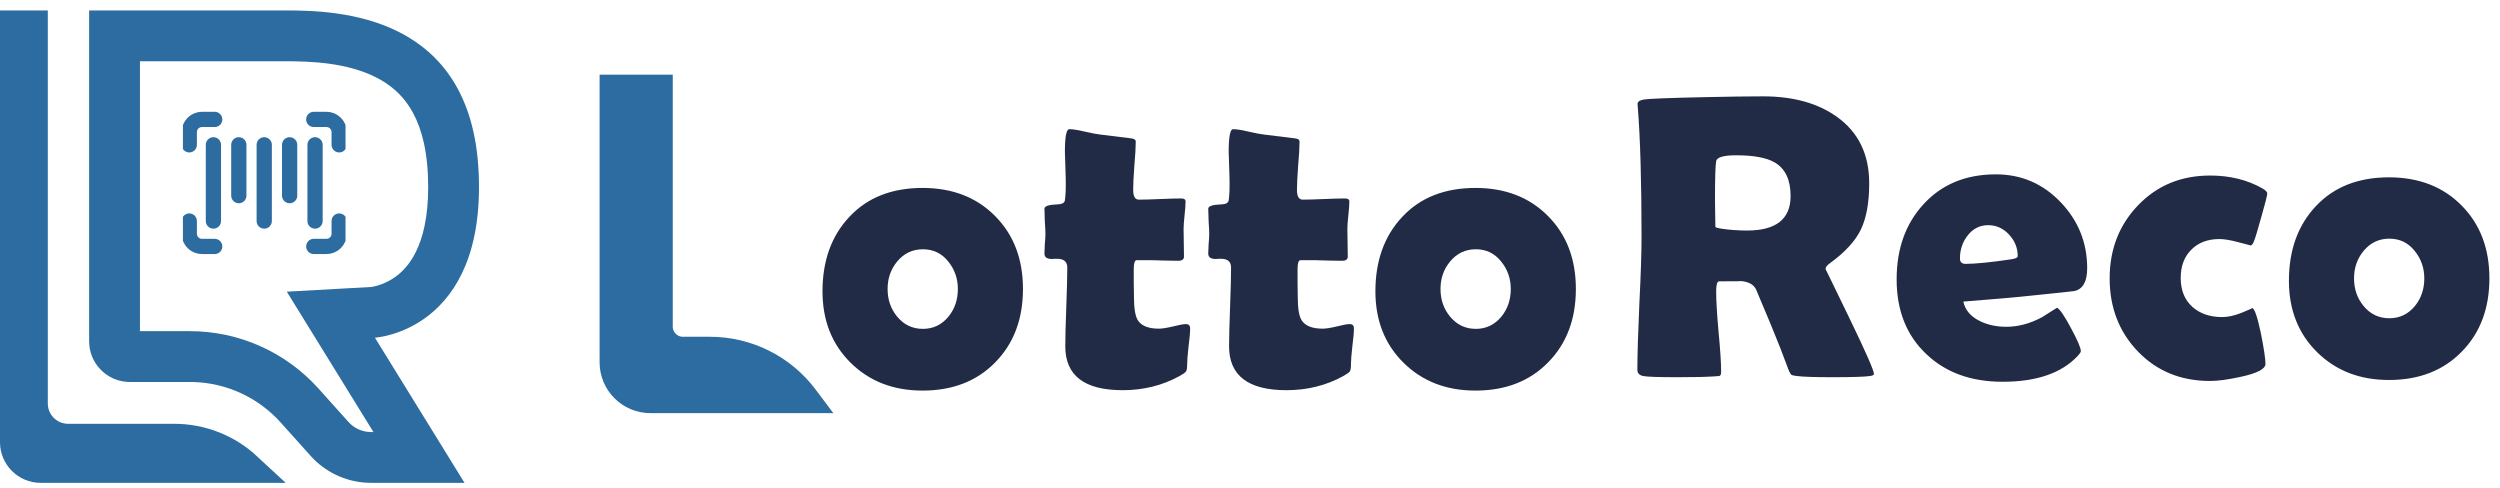 <svg width="246" height="48" viewBox="0 0 246 48" fill="none" xmlns="http://www.w3.org/2000/svg">
<path d="M3.204 2.527V39.702C3.204 41.635 4.771 43.202 6.704 43.202H17.148C19.809 43.202 22.359 44.214 24.295 46.013H4C2.619 46.013 1.5 44.893 1.5 43.513V2.527H3.204Z" fill="#2C6CA0" stroke="#2C6CA0" stroke-width="3"/>
<path d="M28.073 1.027C33.285 1.027 46.405 1.389 47.101 17.007C47.795 32.565 36.975 33.223 36.892 33.228L45.709 47.513H36.517L36.092 47.501C33.977 47.389 31.985 46.441 30.563 44.855L27.616 41.571C25.411 39.114 22.294 37.677 19.003 37.59L18.685 37.586H12.771L12.565 37.581C10.452 37.474 8.771 35.726 8.771 33.586V1.027H28.073ZM13.771 32.586H18.685C23.513 32.586 28.113 34.639 31.337 38.231L34.285 41.517C34.854 42.151 35.665 42.513 36.517 42.513H36.747L32.637 35.855L28.221 28.7L36.528 28.239C36.54 28.238 36.557 28.237 36.577 28.233C36.686 28.216 36.892 28.177 37.161 28.097C37.706 27.935 38.432 27.628 39.141 27.064C40.318 26.125 42.396 23.728 42.106 17.23C41.964 14.034 41.206 11.962 40.34 10.592C39.48 9.231 38.343 8.293 37.014 7.617C34.163 6.168 30.673 6.027 28.073 6.027H13.771V32.586Z" fill="#2C6CA0"/>
<path d="M100.66 28.434C100.66 31.403 99.749 33.812 97.926 35.661C96.116 37.51 93.733 38.434 90.777 38.434C87.913 38.434 85.556 37.523 83.707 35.7C81.858 33.877 80.934 31.533 80.934 28.669C80.934 25.648 81.819 23.2 83.59 21.325C85.361 19.437 87.757 18.493 90.777 18.493C93.72 18.493 96.103 19.417 97.926 21.266C99.749 23.102 100.66 25.491 100.66 28.434ZM94.254 28.434C94.254 27.405 93.935 26.5 93.297 25.719C92.659 24.925 91.832 24.528 90.816 24.528C89.788 24.528 88.941 24.931 88.277 25.739C87.652 26.494 87.34 27.392 87.34 28.434C87.34 29.489 87.652 30.394 88.277 31.149C88.941 31.956 89.788 32.36 90.816 32.36C91.832 32.36 92.672 31.956 93.336 31.149C93.948 30.394 94.254 29.489 94.254 28.434ZM117.109 32.321C117.109 32.711 117.057 33.304 116.953 34.098C116.862 34.892 116.816 35.478 116.816 35.856C116.816 36.221 116.777 36.455 116.699 36.559C116.621 36.663 116.406 36.813 116.055 37.008C114.375 37.933 112.513 38.395 110.469 38.395C106.706 38.395 104.824 36.956 104.824 34.079C104.824 33.219 104.857 31.93 104.922 30.211C104.987 28.48 105.02 27.184 105.02 26.325C105.02 25.752 104.688 25.465 104.023 25.465C103.971 25.465 103.887 25.465 103.77 25.465C103.652 25.478 103.568 25.485 103.516 25.485C103.021 25.485 102.773 25.309 102.773 24.957C102.773 24.749 102.786 24.43 102.812 24C102.852 23.571 102.871 23.252 102.871 23.044C102.871 22.77 102.852 22.353 102.812 21.794C102.786 21.234 102.773 20.817 102.773 20.544C102.773 20.283 103.19 20.14 104.023 20.114C104.492 20.101 104.746 19.971 104.785 19.723C104.863 19.228 104.889 18.447 104.863 17.379C104.811 15.7 104.785 14.899 104.785 14.977C104.785 13.467 104.928 12.711 105.215 12.711C105.566 12.711 106.068 12.79 106.719 12.946C107.461 13.115 107.975 13.213 108.262 13.239C108.926 13.33 109.928 13.454 111.27 13.61C111.595 13.636 111.758 13.747 111.758 13.942C111.758 14.463 111.712 15.251 111.621 16.305C111.543 17.36 111.504 18.154 111.504 18.688C111.504 19.326 111.693 19.645 112.07 19.645C112.526 19.645 113.216 19.625 114.141 19.586C115.065 19.547 115.762 19.528 116.23 19.528C116.517 19.528 116.66 19.625 116.66 19.821C116.66 20.12 116.628 20.57 116.562 21.169C116.497 21.767 116.465 22.217 116.465 22.516C116.465 22.829 116.471 23.284 116.484 23.883C116.497 24.482 116.504 24.938 116.504 25.25C116.504 25.524 116.315 25.661 115.938 25.661C115.677 25.661 115.241 25.654 114.629 25.641C114.017 25.615 113.581 25.602 113.32 25.602H111.855C111.66 25.602 111.562 25.889 111.562 26.461C111.562 26.774 111.562 27.236 111.562 27.848C111.576 28.473 111.582 28.935 111.582 29.235C111.582 30.329 111.706 31.084 111.953 31.5C112.305 32.06 112.995 32.34 114.023 32.34C114.349 32.34 114.811 32.269 115.41 32.126C116.022 31.969 116.452 31.891 116.699 31.891C116.973 31.891 117.109 32.034 117.109 32.321ZM133.227 32.321C133.227 32.711 133.174 33.304 133.07 34.098C132.979 34.892 132.934 35.478 132.934 35.856C132.934 36.221 132.895 36.455 132.816 36.559C132.738 36.663 132.523 36.813 132.172 37.008C130.492 37.933 128.63 38.395 126.586 38.395C122.823 38.395 120.941 36.956 120.941 34.079C120.941 33.219 120.974 31.93 121.039 30.211C121.104 28.48 121.137 27.184 121.137 26.325C121.137 25.752 120.805 25.465 120.141 25.465C120.089 25.465 120.004 25.465 119.887 25.465C119.77 25.478 119.685 25.485 119.633 25.485C119.138 25.485 118.891 25.309 118.891 24.957C118.891 24.749 118.904 24.43 118.93 24C118.969 23.571 118.988 23.252 118.988 23.044C118.988 22.77 118.969 22.353 118.93 21.794C118.904 21.234 118.891 20.817 118.891 20.544C118.891 20.283 119.307 20.14 120.141 20.114C120.609 20.101 120.863 19.971 120.902 19.723C120.98 19.228 121.007 18.447 120.98 17.379C120.928 15.7 120.902 14.899 120.902 14.977C120.902 13.467 121.046 12.711 121.332 12.711C121.684 12.711 122.185 12.79 122.836 12.946C123.578 13.115 124.092 13.213 124.379 13.239C125.043 13.33 126.046 13.454 127.387 13.61C127.712 13.636 127.875 13.747 127.875 13.942C127.875 14.463 127.829 15.251 127.738 16.305C127.66 17.36 127.621 18.154 127.621 18.688C127.621 19.326 127.81 19.645 128.188 19.645C128.643 19.645 129.333 19.625 130.258 19.586C131.182 19.547 131.879 19.528 132.348 19.528C132.634 19.528 132.777 19.625 132.777 19.821C132.777 20.12 132.745 20.57 132.68 21.169C132.615 21.767 132.582 22.217 132.582 22.516C132.582 22.829 132.589 23.284 132.602 23.883C132.615 24.482 132.621 24.938 132.621 25.25C132.621 25.524 132.432 25.661 132.055 25.661C131.794 25.661 131.358 25.654 130.746 25.641C130.134 25.615 129.698 25.602 129.438 25.602H127.973C127.777 25.602 127.68 25.889 127.68 26.461C127.68 26.774 127.68 27.236 127.68 27.848C127.693 28.473 127.699 28.935 127.699 29.235C127.699 30.329 127.823 31.084 128.07 31.5C128.422 32.06 129.112 32.34 130.141 32.34C130.466 32.34 130.928 32.269 131.527 32.126C132.139 31.969 132.569 31.891 132.816 31.891C133.09 31.891 133.227 32.034 133.227 32.321ZM155.066 28.434C155.066 31.403 154.155 33.812 152.332 35.661C150.522 37.51 148.139 38.434 145.184 38.434C142.319 38.434 139.962 37.523 138.113 35.7C136.264 33.877 135.34 31.533 135.34 28.669C135.34 25.648 136.225 23.2 137.996 21.325C139.767 19.437 142.163 18.493 145.184 18.493C148.126 18.493 150.509 19.417 152.332 21.266C154.155 23.102 155.066 25.491 155.066 28.434ZM148.66 28.434C148.66 27.405 148.341 26.5 147.703 25.719C147.065 24.925 146.238 24.528 145.223 24.528C144.194 24.528 143.348 24.931 142.684 25.739C142.059 26.494 141.746 27.392 141.746 28.434C141.746 29.489 142.059 30.394 142.684 31.149C143.348 31.956 144.194 32.36 145.223 32.36C146.238 32.36 147.078 31.956 147.742 31.149C148.354 30.394 148.66 29.489 148.66 28.434Z" fill="#222B45"/>
<path d="M65.2 8.348H60V35.652C60 37.861 61.791 39.652 64 39.652H80L79.463 38.937C77.197 35.916 73.641 34.138 69.864 34.138H67.2C66.095 34.138 65.2 33.242 65.2 32.138V8.348Z" fill="#2C6CA0" stroke="#2C6CA0" stroke-width="2"/>
<path d="M184.398 36.805C184.398 36.896 184.268 36.961 184.008 37C183.513 37.078 182.27 37.117 180.277 37.117C178.572 37.117 177.413 37.078 176.801 37C176.514 36.961 176.352 36.928 176.312 36.902C176.234 36.863 176.143 36.733 176.039 36.512C175.844 36.004 175.557 35.249 175.18 34.246C174.672 32.944 173.878 31.023 172.797 28.484C172.562 27.977 172.022 27.697 171.176 27.645C171.566 27.671 170.896 27.684 169.164 27.684C168.969 27.684 168.871 28.016 168.871 28.68C168.871 29.565 168.949 30.887 169.105 32.645C169.275 34.402 169.359 35.724 169.359 36.609C169.359 36.831 169.301 36.961 169.184 37C169.001 37.013 168.819 37.026 168.637 37.039C167.868 37.091 166.671 37.117 165.043 37.117C163.181 37.117 162.061 37.078 161.684 37C161.306 36.922 161.117 36.72 161.117 36.395C161.117 34.962 161.182 32.801 161.312 29.91C161.456 27.02 161.527 24.852 161.527 23.406C161.527 17.898 161.404 13.602 161.156 10.516L161.137 10.242C161.124 10.021 161.326 9.871 161.742 9.793C162.172 9.715 164.164 9.637 167.719 9.559C170.128 9.507 172.048 9.48 173.48 9.48C176.449 9.48 178.871 10.151 180.746 11.492C182.868 13.003 183.93 15.184 183.93 18.035C183.93 19.936 183.656 21.453 183.109 22.586C182.562 23.719 181.553 24.819 180.082 25.887C179.783 26.095 179.633 26.29 179.633 26.473C179.633 26.46 180.427 28.094 182.016 31.375C183.604 34.656 184.398 36.466 184.398 36.805ZM176.195 19.285C176.195 17.697 175.674 16.596 174.633 15.984C173.826 15.516 172.562 15.281 170.844 15.281C169.607 15.281 168.949 15.47 168.871 15.848C168.793 16.29 168.754 17.566 168.754 19.676C168.754 19.975 168.76 20.418 168.773 21.004C168.786 21.59 168.793 22.026 168.793 22.312C168.793 22.378 169.001 22.443 169.418 22.508C170.212 22.625 171.046 22.684 171.918 22.684C174.77 22.684 176.195 21.551 176.195 19.285ZM205.379 26.395C205.379 27.71 204.956 28.458 204.109 28.641C203.966 28.667 202.618 28.81 200.066 29.07C198.53 29.24 196.238 29.441 193.191 29.676C193.374 30.522 193.927 31.167 194.852 31.609C195.607 31.974 196.466 32.156 197.43 32.156C198.589 32.156 199.754 31.844 200.926 31.219C201.421 30.906 201.915 30.594 202.41 30.281C202.684 30.412 203.139 31.076 203.777 32.273C204.428 33.471 204.754 34.233 204.754 34.559C204.754 34.65 204.656 34.8 204.461 35.008C202.872 36.714 200.405 37.566 197.059 37.566C193.96 37.566 191.46 36.661 189.559 34.852C187.605 33.016 186.629 30.561 186.629 27.488C186.629 24.494 187.501 22.039 189.246 20.125C191.043 18.146 193.426 17.156 196.395 17.156C198.895 17.156 201.017 18.068 202.762 19.891C204.507 21.713 205.379 23.881 205.379 26.395ZM198.543 25.203C198.543 24.396 198.257 23.686 197.684 23.074C197.111 22.462 196.427 22.156 195.633 22.156C194.812 22.156 194.135 22.501 193.602 23.191C193.107 23.829 192.859 24.578 192.859 25.438C192.859 25.789 193.042 25.965 193.406 25.965C194.37 25.965 195.867 25.815 197.898 25.516C198.328 25.451 198.543 25.346 198.543 25.203ZM221.457 24.148C221.444 24.148 221.047 24.044 220.266 23.836C219.497 23.628 218.872 23.523 218.391 23.523C217.232 23.523 216.307 23.875 215.617 24.578C214.927 25.268 214.582 26.193 214.582 27.352C214.582 28.549 214.96 29.494 215.715 30.184C216.47 30.861 217.453 31.199 218.664 31.199C219.237 31.199 219.882 31.056 220.598 30.77C221.314 30.47 221.652 30.32 221.613 30.32C221.835 30.32 222.121 31.147 222.473 32.801C222.772 34.311 222.922 35.314 222.922 35.809C222.922 36.303 222.115 36.727 220.5 37.078C219.25 37.352 218.241 37.488 217.473 37.488C214.608 37.488 212.245 36.525 210.383 34.598C208.521 32.671 207.59 30.268 207.59 27.391C207.59 24.539 208.521 22.143 210.383 20.203C212.258 18.25 214.621 17.273 217.473 17.273C219.413 17.273 221.118 17.69 222.59 18.523C222.928 18.706 223.098 18.881 223.098 19.051C223.098 19.22 222.902 19.988 222.512 21.355C222.147 22.671 221.906 23.465 221.789 23.738C221.685 24.012 221.574 24.148 221.457 24.148ZM244.957 27.391C244.957 30.359 244.046 32.768 242.223 34.617C240.413 36.466 238.03 37.391 235.074 37.391C232.21 37.391 229.853 36.479 228.004 34.656C226.155 32.833 225.23 30.49 225.23 27.625C225.23 24.604 226.116 22.156 227.887 20.281C229.658 18.393 232.053 17.449 235.074 17.449C238.017 17.449 240.4 18.374 242.223 20.223C244.046 22.059 244.957 24.448 244.957 27.391ZM238.551 27.391C238.551 26.362 238.232 25.457 237.594 24.676C236.956 23.881 236.129 23.484 235.113 23.484C234.085 23.484 233.238 23.888 232.574 24.695C231.949 25.451 231.637 26.349 231.637 27.391C231.637 28.445 231.949 29.35 232.574 30.105C233.238 30.913 234.085 31.316 235.113 31.316C236.129 31.316 236.969 30.913 237.633 30.105C238.245 29.35 238.551 28.445 238.551 27.391Z" fill="#222B45"/>
<g clip-path="url(#clip0_2116_7778)">
<path d="M21 14.25V21.75M23.5 14.25V19.25M26 14.25V21.75M28.5 14.25V19.25M31 14.25V21.75M18.625 14.25V13C18.625 12.31 19.185 11.75 19.875 11.75H21.125M30.875 11.75H32.125C32.815 11.75 33.375 12.31 33.375 13V14.25M33.375 21.75V23C33.375 23.69 32.815 24.25 32.125 24.25H30.875M21.125 24.25H19.875C19.185 24.25 18.625 23.69 18.625 23V21.75" stroke="#2C6CA0" stroke-width="1.5" stroke-miterlimit="10" stroke-linecap="round" stroke-linejoin="round"/>
</g>
<defs>
<clipPath id="clip0_2116_7778">
<rect width="16" height="16" fill="white" transform="translate(18 10)"/>
</clipPath>
</defs>
</svg>
